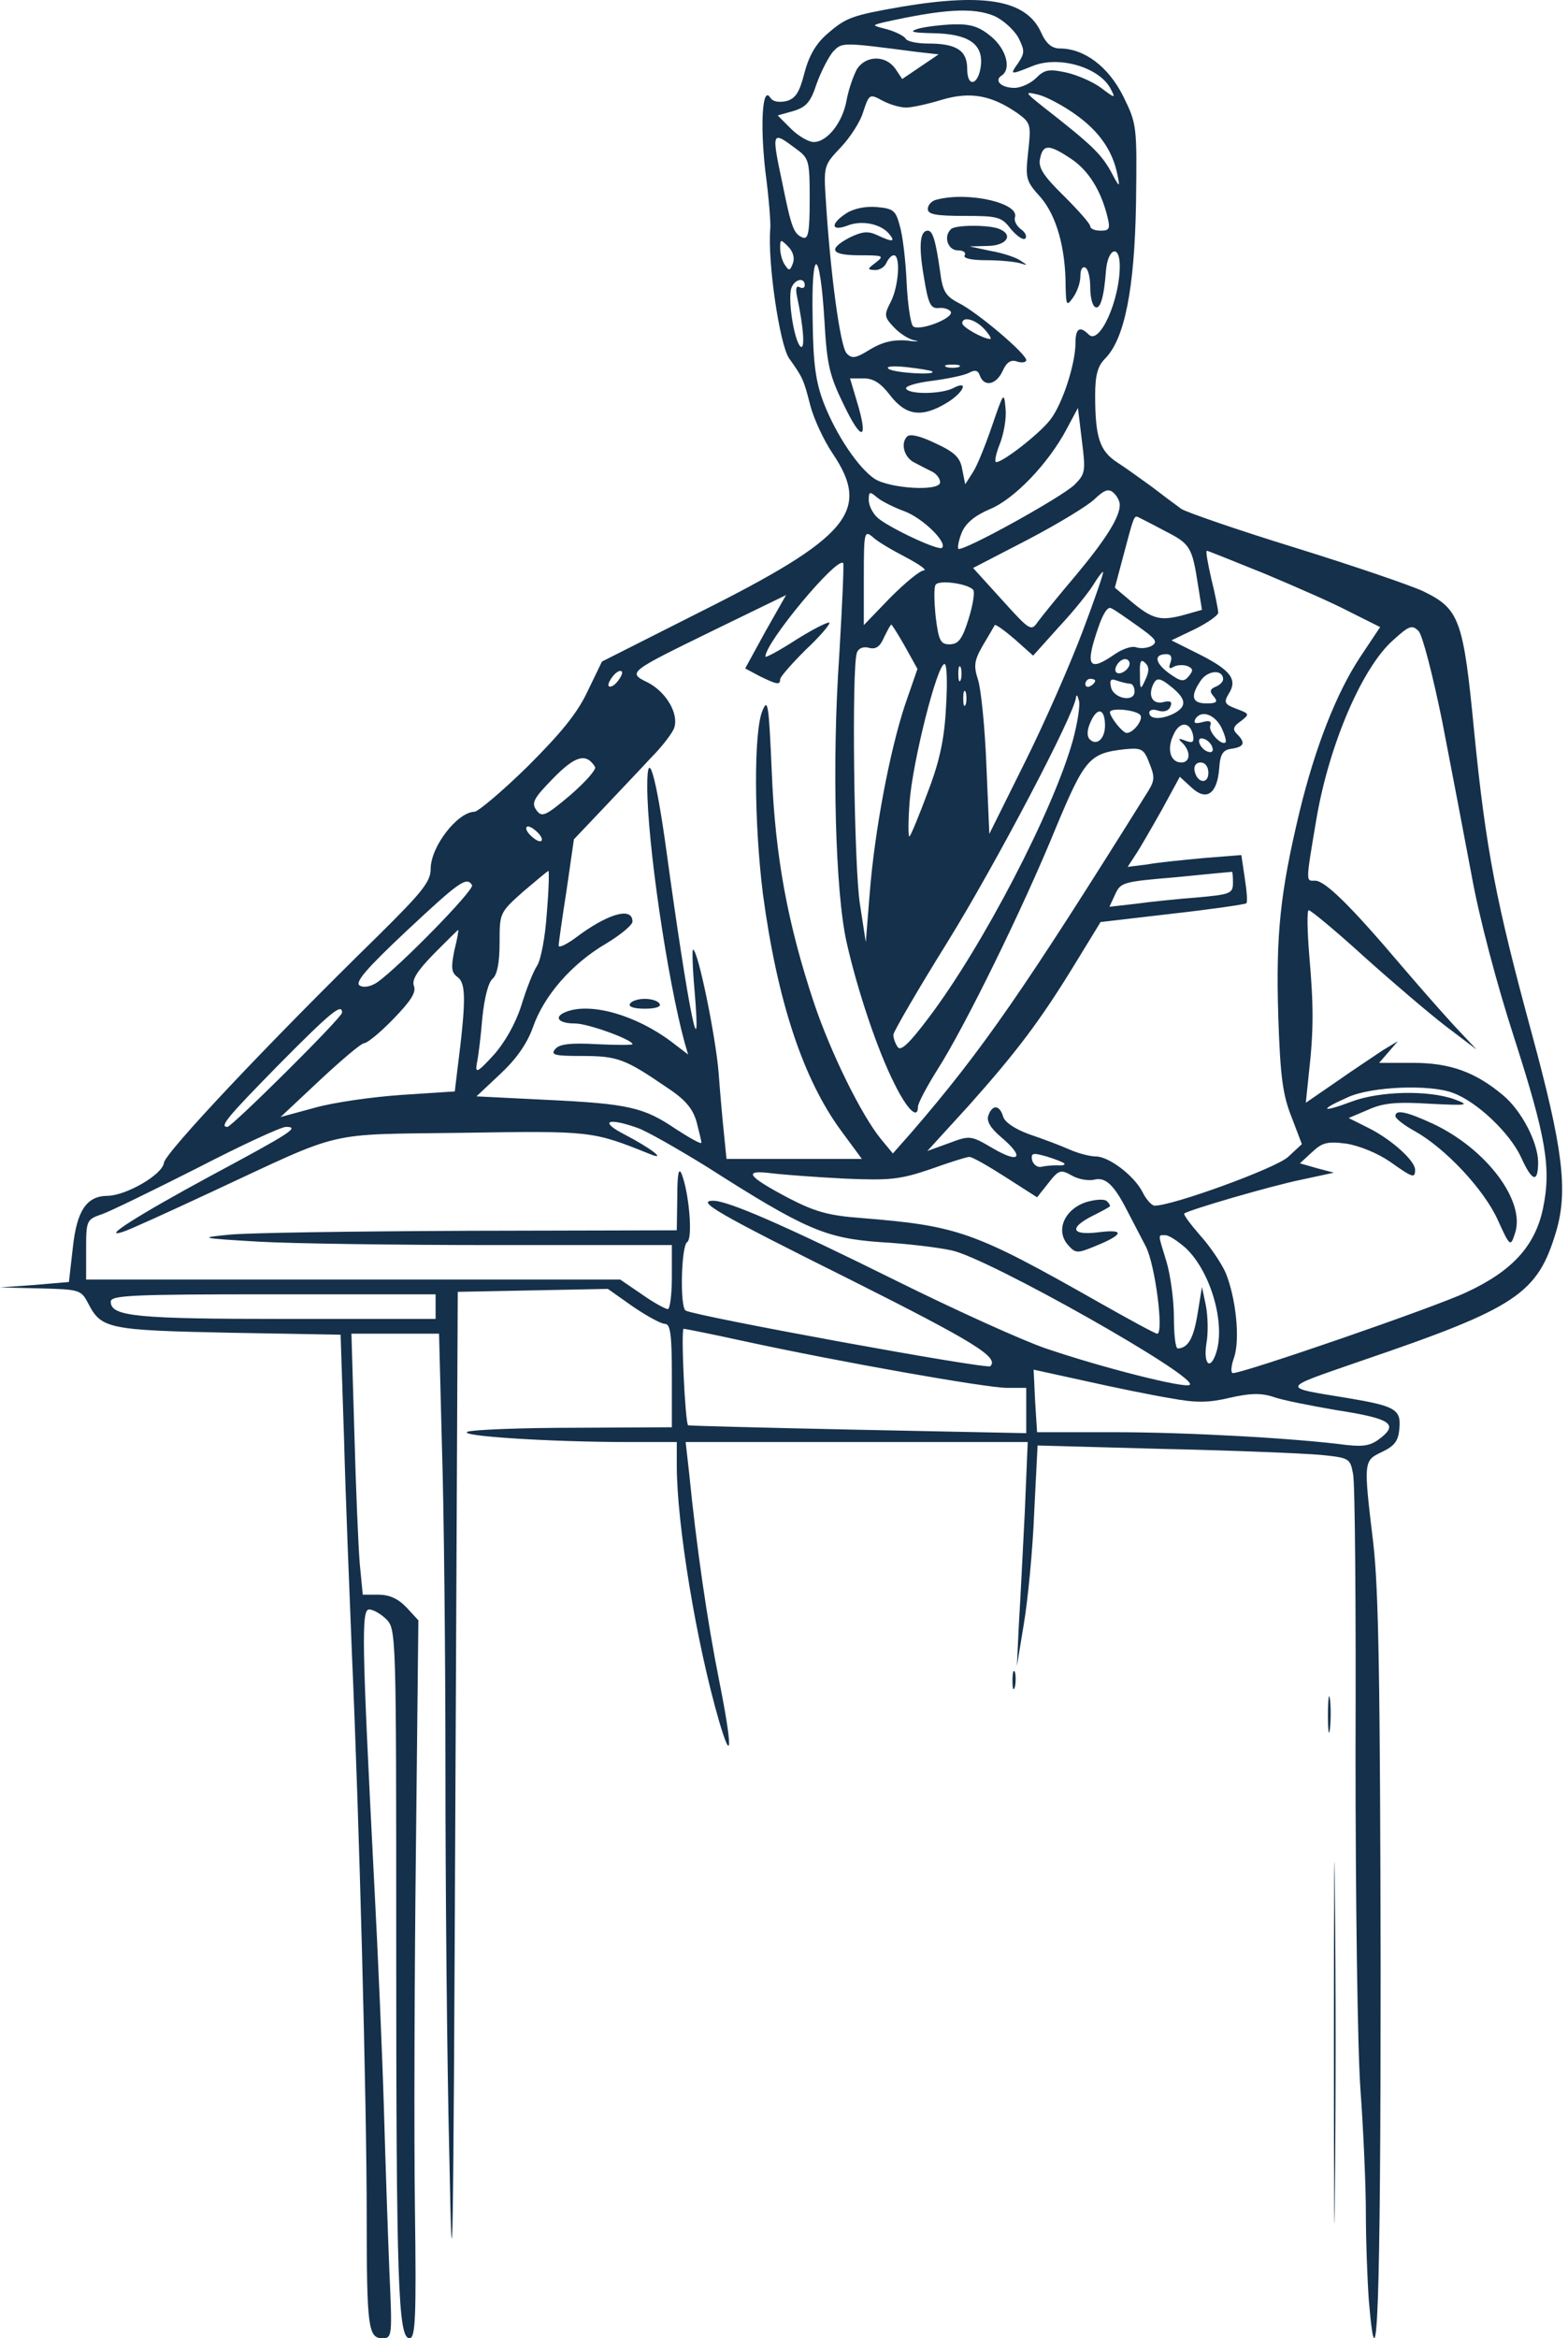 <svg width="159" height="237" viewBox="0 0 159 237" fill="none" xmlns="http://www.w3.org/2000/svg">
<path d="M91.487 0.671C86.346 1.569 85.797 1.769 83.851 3.466C82.703 4.464 82.004 5.712 81.555 7.459C81.056 9.405 80.656 10.004 79.708 10.254C78.959 10.404 78.36 10.304 78.111 9.904C77.312 8.607 77.063 12.6 77.612 17.391C77.961 19.986 78.161 22.582 78.111 23.131C77.811 26.525 79.059 34.91 80.007 36.307C81.405 38.254 81.505 38.504 82.154 41.049C82.503 42.397 83.501 44.593 84.45 45.99C88.343 51.78 86.097 54.475 70.924 62.062L61.041 67.053L59.594 70.047C58.546 72.293 56.899 74.29 53.505 77.684C50.909 80.229 48.464 82.276 48.114 82.276C46.367 82.326 43.672 85.819 43.672 88.065C43.672 89.363 42.824 90.411 38.332 94.853C27.102 105.834 16.77 116.814 16.62 117.862C16.471 119.06 12.827 121.156 10.931 121.206C8.784 121.206 7.786 122.704 7.387 126.447L6.988 129.941L3.494 130.24L0 130.49L4.093 130.59C8.136 130.689 8.235 130.739 8.984 132.187C10.282 134.682 11.08 134.832 23.259 135.082L34.538 135.281L34.888 145.862C35.038 151.652 35.437 161.435 35.686 167.624C36.435 184.593 37.184 213.043 37.184 224.522C37.184 235.902 37.334 237 38.781 237C39.779 237 39.779 236.75 39.48 230.112C39.33 226.369 39.08 218.982 38.931 213.791C38.781 208.551 38.332 198.119 37.932 190.583C36.685 166.326 36.635 163.132 37.433 163.132C37.833 163.132 38.631 163.581 39.18 164.13C40.178 165.128 40.178 165.777 40.178 197.221C40.178 231.51 40.378 237 41.526 237C42.125 237 42.225 234.954 42.075 223.873C41.975 216.686 42.025 200.315 42.175 187.488L42.424 164.23L41.227 162.932C40.378 162.034 39.48 161.634 38.382 161.634H36.785L36.485 158.54C36.335 156.793 36.086 150.853 35.936 145.313L35.636 135.181H40.079H44.521L44.82 146.811C45.02 153.149 45.169 167.823 45.169 179.353C45.169 190.882 45.319 208.601 45.569 218.782C45.868 234.554 45.968 229.463 46.168 184.094L46.417 130.939L54.004 130.789L61.64 130.639L64.186 132.436C65.583 133.385 67.031 134.183 67.43 134.183C67.979 134.183 68.129 135.281 68.129 139.424V144.664L58.296 144.714C52.856 144.714 47.965 144.914 47.416 145.114C46.318 145.563 55.95 146.162 63.736 146.162H68.628V148.558C68.628 154.497 70.624 166.575 72.92 174.461C74.268 179.053 74.268 177.057 72.92 170.319C71.722 164.329 70.624 156.793 69.876 149.256L69.526 146.162H86.895H104.214L103.915 153.299C103.715 157.192 103.466 162.283 103.316 164.629L103.116 168.871L103.815 164.629C104.214 162.283 104.713 157.242 104.863 153.449L105.213 146.511L117.99 146.861C125.027 147.01 132.165 147.31 133.862 147.459C136.856 147.759 136.906 147.809 137.206 149.406C137.405 150.304 137.505 163.032 137.455 177.706C137.455 192.33 137.655 207.652 137.954 211.795C138.254 215.888 138.503 221.528 138.503 224.323C138.503 227.118 138.653 231.061 138.803 233.157C139.651 243.239 140.001 233.906 140.001 199.666C139.951 170.269 139.801 161.135 139.252 156.394C138.254 148.058 138.254 148.058 140.15 147.16C141.398 146.561 141.797 146.062 141.897 144.814C142.097 142.868 141.498 142.518 136.756 141.72C129.769 140.572 129.719 140.821 138.054 137.926C153.876 132.536 155.922 131.139 157.819 124.75C159.017 120.607 158.468 116.315 155.323 104.736C151.73 91.509 150.682 86.219 149.484 74.14C148.386 62.71 147.986 61.712 144.293 59.915C142.995 59.316 137.156 57.32 131.366 55.523C125.526 53.726 120.336 51.93 119.787 51.58C119.238 51.181 117.89 50.183 116.792 49.334C115.694 48.536 114.097 47.388 113.248 46.839C111.501 45.691 111.052 44.293 111.052 40.051C111.052 38.054 111.302 37.106 112.05 36.357C114.047 34.361 115.045 29.27 115.195 20.635C115.295 12.749 115.295 12.6 113.897 9.755C112.4 6.76 109.954 4.913 107.459 4.913C106.66 4.913 106.061 4.414 105.562 3.266C104.065 0.022 99.922 -0.727 91.487 0.671ZM100.82 1.619C101.719 2.018 102.817 3.017 103.266 3.815C103.915 5.113 103.915 5.363 103.266 6.361C102.368 7.609 102.418 7.609 104.664 6.71C107.259 5.612 111.402 6.76 112.599 8.956C113.148 10.004 113.099 10.004 111.651 8.906C110.853 8.307 109.255 7.609 108.157 7.359C106.361 6.96 105.911 7.06 105.063 7.908C104.514 8.457 103.516 8.906 102.867 8.906C101.519 8.906 100.771 8.158 101.569 7.658C102.567 7.01 102.068 5.013 100.521 3.715C99.323 2.717 98.475 2.418 96.678 2.468C95.38 2.518 93.783 2.717 93.084 2.917C92.136 3.216 92.485 3.316 94.582 3.366C98.125 3.416 99.672 4.414 99.473 6.56C99.273 8.607 98.075 9.006 98.075 6.96C98.075 5.113 96.977 4.414 94.132 4.414C93.034 4.414 91.986 4.215 91.836 3.915C91.687 3.666 90.838 3.216 89.94 2.967C88.393 2.568 88.393 2.568 89.59 2.268C95.63 0.92 98.674 0.721 100.82 1.619ZM92.984 5.263L95.18 5.512L93.334 6.76L91.487 8.008L90.788 6.96C89.79 5.562 87.794 5.612 86.895 7.01C86.546 7.658 86.047 9.056 85.847 10.154C85.448 12.4 83.901 14.396 82.503 14.396C82.004 14.396 80.956 13.797 80.207 13.049L78.859 11.701L80.457 11.252C81.754 10.853 82.204 10.354 82.802 8.507C83.252 7.259 84 5.812 84.45 5.263C85.398 4.264 85.298 4.264 92.984 5.263ZM91.886 10.903C92.435 10.903 94.082 10.553 95.53 10.104C98.425 9.256 100.571 9.655 103.216 11.502C104.514 12.45 104.564 12.65 104.264 15.345C103.965 18.09 104.015 18.339 105.512 19.986C107.109 21.833 108.058 25.077 108.058 29.07C108.107 30.967 108.157 31.067 108.806 30.168C109.205 29.619 109.555 28.671 109.555 27.972C109.555 27.323 109.755 26.974 110.054 27.124C110.353 27.273 110.553 28.172 110.553 29.12C110.553 30.069 110.753 30.967 111.052 31.117C111.551 31.416 111.951 30.168 112.15 27.423C112.35 25.127 113.548 24.728 113.548 26.974C113.548 30.418 111.501 35.01 110.403 33.912C109.505 33.013 109.056 33.263 109.056 34.76C109.056 36.906 107.708 41.049 106.46 42.596C105.362 43.994 101.719 46.839 101.02 46.839C100.82 46.839 100.97 46.04 101.369 45.042C101.769 44.044 102.068 42.447 101.968 41.448C101.819 39.651 101.769 39.751 100.621 43.095C99.972 44.992 99.124 47.138 98.674 47.837L97.876 49.085L97.576 47.587C97.377 46.389 96.828 45.84 94.881 44.942C93.334 44.193 92.286 43.944 91.986 44.243C91.287 44.942 91.687 46.389 92.735 46.889C93.184 47.138 93.983 47.537 94.482 47.787C94.931 47.987 95.33 48.486 95.33 48.885C95.33 49.833 90.289 49.534 88.692 48.536C87.045 47.438 84.799 44.094 83.551 40.899C82.703 38.703 82.453 36.856 82.403 32.215C82.254 24.828 83.152 25.027 83.601 32.514C83.851 36.956 84.1 38.054 85.597 41.099C87.394 44.842 88.093 44.643 86.895 40.7L86.197 38.354H87.594C88.592 38.354 89.341 38.853 90.289 40.101C91.886 42.147 93.484 42.347 95.979 40.849C97.726 39.801 98.325 38.454 96.628 39.352C95.43 39.951 92.236 40.001 91.886 39.402C91.737 39.152 92.885 38.803 94.482 38.603C96.029 38.404 97.726 38.054 98.225 37.805C98.874 37.455 99.173 37.505 99.373 38.104C99.822 39.252 101.02 39.003 101.669 37.605C102.068 36.707 102.517 36.407 103.166 36.657C103.665 36.806 104.065 36.707 104.065 36.507C104.065 35.858 99.124 31.666 97.227 30.717C95.879 30.019 95.58 29.52 95.33 27.523C94.881 24.379 94.582 23.381 94.082 23.381C93.284 23.381 93.134 24.878 93.683 28.072C94.132 30.867 94.382 31.316 95.23 31.216C95.779 31.167 96.278 31.366 96.428 31.616C96.628 32.315 93.134 33.612 92.585 33.063C92.335 32.814 92.036 30.817 91.936 28.621C91.836 26.425 91.537 23.83 91.237 22.881C90.838 21.334 90.589 21.134 88.892 20.985C87.794 20.885 86.546 21.134 85.797 21.634C84.2 22.682 84.25 23.48 85.897 22.881C87.344 22.282 89.291 22.682 90.139 23.68C90.838 24.528 90.539 24.578 88.942 23.83C87.993 23.381 87.394 23.48 86.147 24.079C83.901 25.277 84.25 25.876 87.195 25.876C89.59 25.876 89.69 25.926 88.792 26.625C87.943 27.273 87.894 27.323 88.742 27.373C89.241 27.373 89.74 27.024 89.89 26.625C90.09 26.225 90.389 25.876 90.639 25.876C91.337 25.876 91.138 28.971 90.339 30.568C89.64 31.915 89.64 32.115 90.639 33.163C91.237 33.812 92.186 34.411 92.785 34.511C93.334 34.611 92.984 34.66 91.936 34.511C90.589 34.411 89.491 34.66 88.243 35.409C86.795 36.307 86.396 36.407 85.847 35.808C85.198 35.11 84.2 27.673 83.751 20.436C83.501 16.792 83.551 16.742 85.248 14.945C86.197 13.947 87.245 12.35 87.544 11.302C88.143 9.505 88.193 9.505 89.491 10.204C90.239 10.603 91.287 10.903 91.886 10.903ZM109.056 11.601C111.451 13.298 112.799 15.245 113.298 17.641C113.598 19.088 113.548 19.088 112.599 17.291C111.601 15.544 110.603 14.596 105.812 10.853C103.865 9.306 103.865 9.256 105.312 9.605C106.111 9.805 107.808 10.703 109.056 11.601ZM80.606 14.995C82.054 16.044 82.104 16.193 82.104 20.236C82.104 23.58 81.954 24.279 81.405 24.079C80.507 23.73 80.257 23.131 79.359 18.689C78.211 13.298 78.261 13.248 80.606 14.995ZM108.607 16.093C110.403 17.291 111.651 19.338 112.3 21.983C112.599 23.181 112.5 23.381 111.601 23.381C111.002 23.381 110.553 23.181 110.553 22.931C110.553 22.682 109.355 21.334 107.908 19.887C105.812 17.84 105.263 16.992 105.462 16.093C105.762 14.596 106.361 14.596 108.607 16.093ZM80.407 26.675C80.107 27.473 80.007 27.473 79.608 26.874C79.309 26.475 79.109 25.676 79.109 25.127C79.109 24.229 79.159 24.229 79.908 24.978C80.407 25.477 80.606 26.126 80.407 26.675ZM81.605 28.921C81.605 29.17 81.355 29.27 81.106 29.12C80.756 28.921 80.656 29.22 80.806 29.969C81.505 33.263 81.655 35.559 81.156 35.11C80.507 34.461 79.858 30.218 80.257 29.17C80.606 28.272 81.605 28.072 81.605 28.921ZM99.822 33.363C100.321 33.912 100.571 34.361 100.421 34.361C99.722 34.361 97.576 33.163 97.576 32.764C97.576 32.015 98.924 32.364 99.822 33.363ZM94.532 37.655C94.981 38.054 90.788 37.805 90.139 37.406C89.74 37.156 90.389 37.056 91.886 37.206C93.234 37.356 94.432 37.555 94.532 37.655ZM97.227 37.206C96.877 37.306 96.278 37.306 95.979 37.206C95.63 37.056 95.879 36.956 96.578 36.956C97.277 36.956 97.526 37.056 97.227 37.206ZM108.956 49.135C107.608 50.432 97.576 55.972 97.177 55.623C97.077 55.473 97.227 54.725 97.526 53.976C97.926 53.028 98.824 52.279 100.321 51.63C102.817 50.632 106.311 46.988 108.157 43.495L109.305 41.349L109.705 44.643C110.104 47.787 110.054 48.036 108.956 49.135ZM113.548 51.181C113.548 52.429 112.1 54.725 109.006 58.418C107.309 60.414 105.612 62.511 105.213 63.06C104.564 64.008 104.414 63.908 101.619 60.814L98.674 57.57L104.264 54.675C107.309 53.078 110.353 51.231 111.002 50.582C111.951 49.684 112.4 49.484 112.899 49.933C113.248 50.233 113.548 50.782 113.548 51.181ZM91.737 51.83C93.583 52.529 96.079 54.974 95.53 55.523C95.18 55.873 90.04 53.427 88.992 52.479C88.492 52.029 88.093 51.231 88.093 50.682C88.093 49.833 88.193 49.783 88.892 50.382C89.341 50.782 90.639 51.431 91.737 51.83ZM118.14 53.826C120.685 55.124 120.885 55.423 121.484 59.316L121.883 61.812L119.936 62.361C117.64 62.96 116.842 62.76 114.646 60.914L113.049 59.566L113.847 56.571C114.995 52.229 114.995 52.229 115.444 52.429C115.644 52.529 116.842 53.127 118.14 53.826ZM91.836 56.471C93.234 57.22 94.032 57.769 93.683 57.819C93.284 57.819 91.787 59.067 90.289 60.564L87.594 63.359V58.518C87.594 53.926 87.644 53.726 88.492 54.425C88.942 54.874 90.489 55.773 91.836 56.471ZM128.172 58.119C131.266 59.416 135.159 61.113 136.856 62.012L139.951 63.559L137.954 66.554C135.509 70.247 133.362 75.737 131.765 82.326C129.819 90.461 129.37 94.703 129.619 102.939C129.819 109.078 130.068 110.974 130.967 113.22L132.015 115.966L130.617 117.263C129.37 118.411 118.938 122.204 117.091 122.204C116.792 122.204 116.243 121.606 115.844 120.807C114.995 119.16 112.45 117.213 111.102 117.213C110.553 117.213 109.355 116.914 108.457 116.515C107.558 116.115 105.712 115.417 104.364 114.967C102.867 114.418 101.869 113.72 101.719 113.171C101.369 111.973 100.621 111.923 100.221 113.071C100.022 113.62 100.421 114.318 101.469 115.217C103.915 117.263 103.466 118.012 100.721 116.415C98.425 115.067 98.375 115.067 96.229 115.866L94.032 116.664L98.225 112.072C103.116 106.582 105.462 103.488 109.006 97.698L111.601 93.456L118.888 92.607C122.881 92.158 126.275 91.659 126.375 91.559C126.525 91.459 126.425 90.311 126.225 89.014L125.876 86.668L122.083 86.967C119.986 87.167 117.391 87.416 116.343 87.616L114.346 87.866L115.095 86.718C115.544 86.069 116.742 83.972 117.79 82.126L119.637 78.732L120.835 79.83C122.332 81.227 123.43 80.479 123.63 77.883C123.73 76.386 124.029 75.987 124.927 75.887C126.175 75.687 126.325 75.288 125.427 74.39C124.977 73.94 125.027 73.641 125.826 73.092C126.724 72.393 126.724 72.343 125.377 71.844C124.179 71.395 124.079 71.195 124.578 70.347C125.526 68.899 124.828 67.951 121.683 66.354L118.788 64.906L121.184 63.758C122.482 63.11 123.53 62.361 123.53 62.111C123.53 61.812 123.231 60.265 122.831 58.668C122.482 57.12 122.232 55.823 122.382 55.823C122.482 55.823 125.077 56.871 128.172 58.119ZM85.098 66.504C84.35 77.284 84.699 90.411 85.847 95.502C86.945 100.393 88.992 106.482 90.689 109.826C91.986 112.472 93.084 113.52 93.084 112.172C93.084 111.823 93.983 110.126 95.081 108.379C97.826 104.087 103.765 92.008 107.059 83.923C110.004 76.885 110.453 76.336 114.097 75.937C115.744 75.787 115.993 75.887 116.542 77.334C117.091 78.682 117.091 79.081 116.493 80.079C103.865 100.293 99.672 106.383 92.435 114.768L90.539 116.914L89.341 115.466C87.344 113.021 84.25 106.732 82.553 101.691C79.858 93.605 78.61 86.817 78.261 78.283C77.961 71.345 77.861 70.696 77.312 72.044C76.414 74.14 76.464 83.424 77.362 90.611C78.81 101.392 81.405 109.327 85.298 114.618L87.394 117.463H80.556H73.669L73.419 114.967C73.269 113.57 73.02 110.775 72.87 108.728C72.571 105.035 70.774 96.251 70.275 96.251C70.175 96.251 70.225 98.097 70.425 100.343C71.173 109.178 69.826 102.639 67.58 86.269C66.531 78.582 65.633 75.538 65.633 79.68C65.633 85.42 67.68 99.295 69.426 105.684L69.776 106.882L68.079 105.584C64.485 102.889 59.943 101.591 57.448 102.539C56.1 103.039 56.549 103.737 58.296 103.737C59.644 103.737 64.136 105.384 64.136 105.834C64.136 105.933 62.489 105.933 60.492 105.834C57.797 105.684 56.699 105.834 56.3 106.333C55.801 106.932 56.25 107.031 59.045 107.031C62.589 107.031 63.387 107.331 67.48 110.126C69.476 111.424 70.225 112.322 70.624 113.67C70.874 114.668 71.123 115.616 71.123 115.816C71.123 116.015 69.975 115.367 68.578 114.468C65.284 112.222 63.736 111.873 55.351 111.474L48.314 111.124L50.76 108.828C52.357 107.331 53.455 105.784 54.054 104.087C55.152 100.942 57.947 97.698 61.441 95.652C62.938 94.753 64.136 93.755 64.136 93.406C64.136 91.859 61.59 92.607 58.296 95.103C57.398 95.752 56.649 96.101 56.649 95.851C56.649 95.602 56.998 93.106 57.448 90.261L58.196 85.071L61.041 82.076C62.589 80.429 64.835 78.083 65.983 76.835C67.18 75.637 68.228 74.24 68.378 73.741C68.827 72.293 67.53 70.147 65.733 69.199C63.587 68.151 63.637 68.151 72.521 63.809L79.708 60.315L77.612 64.008L75.565 67.751L77.063 68.55C78.81 69.398 79.109 69.448 79.109 68.85C79.109 68.6 80.307 67.252 81.704 65.855C83.152 64.507 84.2 63.259 84.1 63.11C83.951 63.01 82.453 63.758 80.706 64.857C79.009 65.955 77.612 66.703 77.612 66.554C77.612 65.106 84.849 56.422 85.498 57.071C85.597 57.17 85.398 61.413 85.098 66.504ZM109.755 64.058C108.507 67.352 105.911 73.292 103.915 77.284L100.321 84.522L100.022 77.534C99.872 73.691 99.473 69.798 99.173 68.899C98.724 67.502 98.774 66.953 99.672 65.406C100.271 64.407 100.82 63.459 100.87 63.359C100.97 63.259 101.869 63.908 102.917 64.807L104.763 66.454L107.409 63.509C108.906 61.912 110.453 59.965 110.902 59.217C111.352 58.468 111.801 57.919 111.851 57.969C111.951 58.019 111.002 60.764 109.755 64.058ZM98.674 59.766C98.874 59.965 98.674 61.263 98.225 62.71C97.576 64.807 97.177 65.306 96.278 65.306C95.38 65.306 95.18 64.956 94.881 62.511C94.731 61.013 94.681 59.516 94.881 59.267C95.18 58.767 98.025 59.117 98.674 59.766ZM115.444 63.509C117.191 64.757 117.441 65.056 116.792 65.456C116.343 65.705 115.644 65.755 115.195 65.605C114.796 65.456 113.847 65.755 113.049 66.304C110.403 68.151 110.004 67.552 111.352 63.659C111.851 62.161 112.35 61.413 112.699 61.662C113.049 61.812 114.247 62.66 115.444 63.509ZM91.787 65.555L93.034 67.801L91.787 71.395C90.239 76.037 88.692 84.172 88.193 90.511L87.794 95.502L87.195 91.609C86.596 87.766 86.346 67.552 86.895 66.154C87.045 65.705 87.544 65.505 88.093 65.655C88.792 65.855 89.241 65.555 89.64 64.607C89.99 63.908 90.289 63.309 90.389 63.309C90.439 63.309 91.088 64.308 91.787 65.555ZM146.24 73.092C147.138 77.734 148.486 84.771 149.234 88.764C149.983 92.957 151.78 99.745 153.477 104.985C156.771 115.217 157.32 118.361 156.471 122.454C155.673 126.297 153.327 128.843 148.685 130.989C145.541 132.486 126.125 139.174 125.027 139.174C124.778 139.174 124.828 138.475 125.127 137.627C125.776 135.78 125.327 131.538 124.279 128.992C123.829 127.994 122.681 126.297 121.683 125.199C120.685 124.051 119.986 123.103 120.086 123.003C120.485 122.654 128.821 120.208 132.015 119.559L135.259 118.86L133.562 118.411L131.815 117.912L133.063 116.764C134.061 115.816 134.61 115.666 136.507 115.916C137.805 116.115 139.651 116.864 140.899 117.712C143.295 119.409 143.494 119.459 143.494 118.561C143.494 117.663 141.149 115.516 138.753 114.318L136.756 113.32L138.753 112.472C140.3 111.773 141.698 111.673 144.992 111.873C148.885 112.072 149.084 112.023 147.487 111.424C144.842 110.475 139.901 110.575 137.006 111.673C133.961 112.821 133.712 112.522 136.657 111.224C139.002 110.126 144.992 109.876 147.338 110.775C149.783 111.673 153.077 114.818 154.225 117.263C155.373 119.809 155.972 119.958 155.972 117.762C155.922 115.716 154.275 112.572 152.429 111.024C149.633 108.679 147.088 107.73 143.295 107.73H139.851L140.799 106.632L141.748 105.534L140.25 106.433C139.452 106.982 137.305 108.379 135.608 109.577L132.414 111.773L132.714 108.878C133.213 104.486 133.213 101.941 132.764 96.85C132.564 94.354 132.514 92.258 132.714 92.258C132.913 92.258 135.459 94.354 138.304 96.949C141.199 99.545 144.942 102.739 146.639 104.037L149.733 106.383L147.437 103.937C146.19 102.589 143.744 99.794 141.997 97.748C136.956 91.809 134.361 89.263 133.362 89.263C132.414 89.263 132.364 89.662 133.512 82.874C134.81 75.388 138.154 67.602 141.298 64.857C142.895 63.409 143.195 63.309 143.844 63.958C144.243 64.358 145.291 68.45 146.24 73.092ZM118.689 67.153C118.489 67.701 118.539 67.851 118.988 67.602C119.288 67.402 119.936 67.352 120.386 67.502C120.985 67.751 121.034 67.951 120.535 68.55C120.036 69.149 119.737 69.099 118.489 68.201C117.091 67.153 116.992 66.304 118.289 66.304C118.739 66.304 118.888 66.603 118.689 67.153ZM114.546 67.252C114.546 67.851 113.548 68.5 113.198 68.151C112.849 67.801 113.498 66.803 114.097 66.803C114.346 66.803 114.546 67.003 114.546 67.252ZM116.143 68.899C115.644 69.997 115.594 69.948 115.594 68.3C115.544 67.003 115.694 66.753 116.143 67.202C116.542 67.602 116.542 68.051 116.143 68.899ZM95.929 71.644C95.779 74.839 95.28 77.185 94.082 80.279C93.234 82.575 92.385 84.621 92.236 84.771C92.086 84.921 92.086 83.324 92.236 81.277C92.535 77.234 95.031 67.302 95.779 67.302C96.029 67.302 96.079 69.249 95.929 71.644ZM97.427 68.899C97.277 69.249 97.177 68.999 97.177 68.3C97.177 67.602 97.277 67.352 97.427 67.652C97.526 68.001 97.526 68.6 97.427 68.899ZM62.638 69.049C62.289 69.498 61.89 69.698 61.74 69.548C61.59 69.448 61.79 68.999 62.139 68.55C62.489 68.101 62.888 67.901 63.038 68.051C63.188 68.151 62.988 68.6 62.638 69.049ZM124.029 68.85C124.029 69.099 123.68 69.448 123.28 69.598C122.681 69.848 122.632 70.097 123.081 70.596C123.53 71.145 123.38 71.295 122.332 71.295C120.835 71.295 120.685 70.546 121.783 68.949C122.532 67.901 124.029 67.851 124.029 68.85ZM111.052 68.999C111.052 69.149 110.853 69.398 110.553 69.548C110.304 69.698 110.054 69.598 110.054 69.349C110.054 69.049 110.304 68.8 110.553 68.8C110.853 68.8 111.052 68.899 111.052 68.999ZM114.596 69.299C114.845 69.299 115.045 69.648 115.045 70.097C115.045 71.245 112.849 70.796 112.649 69.598C112.5 68.899 112.649 68.75 113.298 68.999C113.747 69.149 114.346 69.299 114.596 69.299ZM118.938 69.748C120.286 70.896 120.336 71.595 119.088 72.293C117.84 72.942 116.542 72.942 116.542 72.243C116.542 71.944 116.942 71.844 117.491 72.044C118.04 72.194 118.539 72.044 118.689 71.595C118.888 71.145 118.689 70.996 118.04 71.145C116.992 71.445 116.443 70.696 116.842 69.598C117.241 68.6 117.541 68.6 118.938 69.748ZM97.926 71.395C97.776 71.744 97.676 71.495 97.676 70.796C97.676 70.097 97.776 69.848 97.926 70.147C98.025 70.496 98.025 71.096 97.926 71.395ZM108.806 74.989C106.81 82.176 99.623 95.951 94.182 103.138C92.236 105.734 91.337 106.582 91.038 106.133C90.788 105.784 90.589 105.235 90.589 104.885C90.589 104.586 93.084 100.293 96.129 95.402C100.97 87.566 108.956 72.393 109.106 70.696C109.156 70.347 109.255 70.447 109.405 70.996C109.555 71.495 109.255 73.292 108.806 74.989ZM112.05 73.541C112.05 74.889 111.202 75.637 110.503 74.939C110.204 74.639 110.204 73.99 110.603 73.142C111.302 71.595 112.05 71.844 112.05 73.541ZM115.644 72.493C115.943 72.942 114.945 74.29 114.247 74.29C113.847 74.29 112.599 72.743 112.55 72.194C112.55 71.694 115.245 71.944 115.644 72.493ZM123.879 73.791C124.179 74.439 124.378 75.088 124.279 75.238C123.879 75.637 122.482 74.14 122.731 73.541C122.881 73.092 122.632 72.992 121.933 73.192C121.184 73.391 120.985 73.292 121.234 72.842C121.833 71.944 123.181 72.393 123.879 73.791ZM120.985 74.539C121.084 75.238 120.935 75.338 120.236 75.088C119.487 74.789 119.387 74.839 119.936 75.338C120.785 76.236 120.685 77.284 119.787 77.284C118.689 77.284 118.289 75.937 118.988 74.489C119.587 73.092 120.685 73.092 120.985 74.539ZM122.931 75.737C123.081 76.136 122.881 76.336 122.482 76.186C122.132 76.087 121.733 75.687 121.633 75.338C121.484 74.939 121.683 74.739 122.083 74.889C122.432 74.989 122.831 75.388 122.931 75.737ZM60.343 77.734C60.492 77.983 59.394 79.231 57.847 80.579C55.301 82.725 54.952 82.874 54.403 82.126C53.854 81.377 54.104 80.928 56.1 78.882C58.346 76.586 59.444 76.286 60.343 77.734ZM122.532 78.333C122.532 79.531 121.384 79.381 121.134 78.133C121.034 77.634 121.284 77.284 121.733 77.284C122.232 77.284 122.532 77.734 122.532 78.333ZM54.653 84.522C55.002 84.921 55.052 85.27 54.752 85.27C54.503 85.27 54.004 84.921 53.654 84.522C53.305 84.122 53.255 83.773 53.555 83.773C53.804 83.773 54.303 84.122 54.653 84.522ZM55.451 92.507C55.301 94.903 54.852 97.299 54.453 97.898C54.054 98.497 53.355 100.293 52.856 101.941C52.257 103.787 51.209 105.634 50.061 106.932C48.364 108.778 48.164 108.828 48.364 107.73C48.514 107.031 48.763 104.985 48.913 103.138C49.112 101.192 49.512 99.545 49.961 99.195C50.41 98.796 50.66 97.598 50.66 95.552C50.66 92.557 50.66 92.507 53.006 90.411C54.353 89.263 55.501 88.315 55.601 88.265C55.701 88.265 55.651 90.162 55.451 92.507ZM125.027 89.463C125.027 90.561 124.778 90.661 121.434 90.96C119.437 91.11 116.592 91.409 115.145 91.609L112.5 91.908L113.099 90.611C113.648 89.413 113.947 89.363 119.238 88.914C122.282 88.614 124.828 88.365 124.927 88.365C124.977 88.315 125.027 88.814 125.027 89.463ZM47.865 89.712C48.164 90.162 40.478 97.998 38.282 99.545C37.633 99.994 36.884 100.144 36.485 99.894C35.936 99.595 37.134 98.197 41.227 94.354C46.567 89.363 47.316 88.814 47.865 89.712ZM46.068 96.35C45.719 98.097 45.769 98.597 46.417 99.046C47.266 99.695 47.266 101.491 46.367 108.529L46.118 110.625L40.777 110.974C37.833 111.174 33.89 111.723 31.943 112.272L28.449 113.22L32.442 109.477C34.638 107.431 36.635 105.734 36.934 105.734C37.234 105.734 38.581 104.636 39.879 103.288C41.626 101.491 42.225 100.593 41.975 99.944C41.726 99.295 42.325 98.397 44.022 96.65C45.319 95.352 46.417 94.254 46.467 94.254C46.517 94.254 46.367 95.203 46.068 96.35ZM34.688 102.639C34.688 103.138 23.508 114.219 23.059 114.219C22.21 114.219 23.059 113.22 28.3 107.88C33.54 102.589 34.688 101.641 34.688 102.639ZM64.635 114.318C65.533 114.618 68.678 116.415 71.672 118.261C81.605 124.6 83.701 125.499 89.241 125.898C91.936 126.048 95.23 126.447 96.528 126.746C100.271 127.545 121.733 139.673 120.635 140.372C120.086 140.721 111.951 138.675 106.061 136.679C103.715 135.88 96.877 132.786 90.838 129.791C79.459 124.151 73.819 121.705 72.321 121.705C70.524 121.705 72.77 123.003 86.197 129.691C98.824 136.03 101.32 137.577 100.421 138.475C100.122 138.825 70.425 133.385 69.526 132.836C68.927 132.486 69.077 126.297 69.676 125.898C70.275 125.548 69.876 120.907 69.127 119.01C68.827 118.261 68.678 118.96 68.678 121.306L68.628 124.7L47.565 124.75C35.936 124.8 25.006 124.95 23.209 125.149C20.114 125.449 20.264 125.499 26.153 125.848C29.547 126.048 40.378 126.197 50.261 126.197H68.129V129.442C68.129 131.238 67.929 132.686 67.729 132.686C67.48 132.686 66.282 132.037 65.084 131.188L62.888 129.691H35.836H8.734V126.647C8.734 123.652 8.784 123.602 10.382 123.053C11.23 122.753 15.622 120.607 20.064 118.361C24.506 116.065 28.499 114.219 28.998 114.219C30.446 114.219 29.497 114.818 21.312 119.21C14.025 123.153 10.082 125.648 12.478 124.85C13.027 124.7 17.07 122.853 21.462 120.807C35.087 114.468 32.742 115.017 46.916 114.818C59.993 114.618 60.043 114.618 65.883 116.964C67.729 117.712 65.983 116.365 63.387 115.017C60.742 113.67 61.54 113.22 64.635 114.318ZM107.908 117.912C108.058 118.062 107.758 118.162 107.259 118.112C106.71 118.112 106.011 118.162 105.612 118.261C105.213 118.361 104.813 118.062 104.664 117.613C104.514 116.864 104.713 116.814 106.111 117.213C106.959 117.463 107.808 117.812 107.908 117.912ZM101.968 119.31L105.163 121.356L106.311 119.909C107.359 118.561 107.558 118.511 108.706 119.16C109.405 119.559 110.453 119.709 111.002 119.559C112.1 119.31 112.949 120.058 114.296 122.704C114.796 123.652 115.644 125.299 116.193 126.347C117.141 128.194 118.04 135.181 117.341 135.181C117.141 135.181 114.496 133.734 111.402 131.987C98.724 124.8 97.177 124.251 87.294 123.452C83.951 123.203 82.603 122.803 79.908 121.406C75.765 119.21 75.316 118.561 78.161 118.91C79.359 119.06 82.703 119.31 85.597 119.459C90.239 119.659 91.237 119.559 94.332 118.511C96.278 117.812 98.025 117.263 98.275 117.263C98.525 117.213 100.172 118.162 101.968 119.31ZM120.236 126.497C122.831 128.942 124.378 134.433 123.231 137.377C122.632 138.925 122.033 138.126 122.332 136.18C122.532 135.131 122.482 133.385 122.282 132.336L121.883 130.44L121.434 133.185C121.034 135.631 120.485 136.629 119.437 136.679C119.188 136.679 119.038 135.231 119.038 133.534C119.038 131.787 118.689 129.242 118.289 127.894C117.391 124.95 117.391 125.199 118.189 125.199C118.539 125.199 119.437 125.798 120.236 126.497ZM44.171 132.436V133.684H28.998C13.825 133.684 11.23 133.434 11.23 131.937C11.23 131.288 13.276 131.188 27.701 131.188H44.171V132.436ZM75.416 135.93C85.049 138.026 100.022 140.672 102.118 140.672H104.065V142.967V145.263L86.995 144.914C77.562 144.714 69.826 144.515 69.776 144.465C69.476 144.215 69.027 134.682 69.326 134.682C69.476 134.682 72.221 135.231 75.416 135.93ZM118.689 141.72C121.334 142.219 122.632 142.169 124.728 141.67C126.724 141.221 127.822 141.171 129.07 141.57C130.018 141.919 132.863 142.468 135.459 142.918C140.949 143.766 141.797 144.315 140.051 145.713C139.052 146.511 138.354 146.661 136.557 146.461C131.216 145.762 120.236 145.164 112.949 145.164H105.163L104.963 142.019L104.813 138.825L110.054 139.973C112.949 140.622 116.842 141.42 118.689 141.72Z" fill="#15304A"/>
<path d="M94.981 20.236C94.482 20.336 94.082 20.785 94.082 21.184C94.082 21.733 94.931 21.883 97.776 21.883C101.22 21.883 101.569 21.983 102.517 23.231C103.116 23.93 103.765 24.379 103.965 24.179C104.165 23.98 103.965 23.53 103.516 23.231C103.066 22.881 102.817 22.382 102.917 22.033C103.416 20.586 98.175 19.388 94.981 20.236Z" fill="#15304A"/>
<path d="M96.428 23.231C95.63 23.979 96.129 25.377 97.127 25.377C97.676 25.377 97.975 25.576 97.826 25.876C97.626 26.175 98.475 26.375 100.022 26.375C101.369 26.375 102.917 26.525 103.416 26.674C104.264 26.924 104.264 26.924 103.416 26.375C102.967 26.076 101.619 25.626 100.421 25.427L98.325 24.977L100.221 24.927C102.118 24.878 102.817 23.78 101.27 23.181C100.221 22.781 96.828 22.781 96.428 23.231Z" fill="#15304A"/>
<path d="M63.886 101.741C63.687 102.04 64.285 102.24 65.383 102.24C66.482 102.24 67.081 102.04 66.881 101.741C66.731 101.441 66.032 101.242 65.383 101.242C64.735 101.242 64.036 101.441 63.886 101.741Z" fill="#15304A"/>
<path d="M141.498 113.121C141.498 113.37 142.396 114.069 143.494 114.668C146.589 116.415 150.482 120.557 151.879 123.652C153.127 126.397 153.177 126.397 153.626 124.999C154.724 121.755 150.732 116.465 145.341 113.919C142.646 112.671 141.498 112.422 141.498 113.121Z" fill="#15304A"/>
<path d="M110.104 121.855C107.908 122.604 107.009 124.75 108.307 126.197C109.056 127.046 109.255 127.046 110.952 126.347C113.947 125.149 114.147 124.55 111.402 124.9C108.607 125.249 108.357 124.45 110.853 123.203C111.651 122.803 112.4 122.404 112.5 122.304C112.649 122.254 112.5 122.005 112.25 121.755C112.001 121.506 111.102 121.556 110.104 121.855Z" fill="#15304A"/>
<path d="M102.667 170.369C102.667 171.167 102.767 171.467 102.917 170.968C103.017 170.518 103.017 169.82 102.917 169.47C102.767 169.171 102.667 169.52 102.667 170.369Z" fill="#15304A"/>
<path d="M134.66 173.863C134.66 175.51 134.76 176.109 134.86 175.21C134.96 174.312 134.96 172.964 134.86 172.215C134.76 171.467 134.66 172.215 134.66 173.863Z" fill="#15304A"/>
<path d="M135.259 207.053C135.259 223.374 135.309 230.062 135.359 221.877C135.459 213.741 135.459 200.365 135.359 192.18C135.309 184.044 135.259 190.732 135.259 207.053Z" fill="#15304A"/>
</svg>
